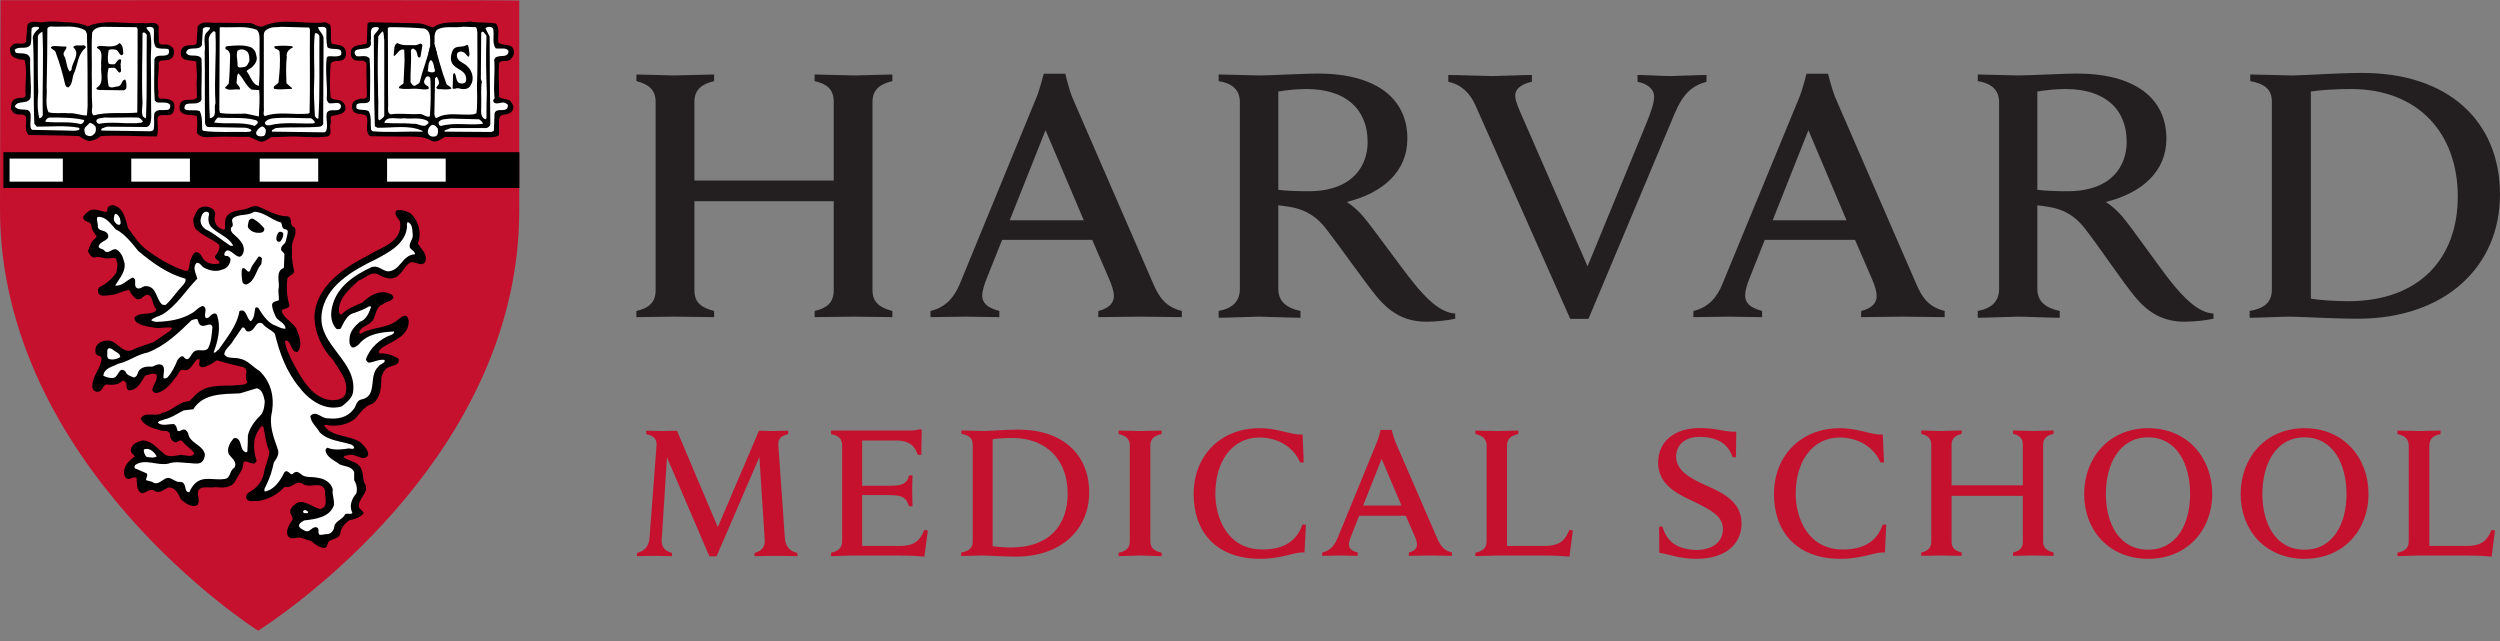 <?xml version="1.0" encoding="UTF-8"?> <svg xmlns="http://www.w3.org/2000/svg" width="230" height="59" viewBox="0 0 230 59" fill="none"><rect x="0" y="0" width="230" height="59" fill="#808080" stroke="none"/> <path d="M217.343 6.709C215.014 6.709 211.939 6.941 210.853 6.941C210.209 6.941 207.76 6.853 207.023 6.853V7.463C208.312 7.707 209.012 8.174 209.012 9.365V26.622C209.012 27.846 208.294 28.375 206.968 28.61V29.235C207.705 29.235 209.969 29.133 210.641 29.133C211.718 29.133 214.572 29.321 216.91 29.321C225.029 29.321 230 24.458 230 17.898C230 11.144 225.232 6.709 217.343 6.709ZM121.22 6.766C120.015 6.766 116.94 6.941 115.854 6.941C115.191 6.941 112.862 6.853 112.116 6.853V7.463C113.516 7.699 114.068 8.37 114.068 9.422V26.564C114.068 27.762 113.35 28.375 112.116 28.61V29.235C112.853 29.235 115.228 29.133 115.817 29.133C116.498 29.133 118.91 29.235 119.646 29.235V28.61C118.321 28.324 117.603 27.712 117.603 26.564V18.886C117.98 18.925 118.293 18.975 118.634 19.031C120.328 19.308 121.257 20.09 122.021 21.077C123.236 22.628 125.427 25.769 126.624 27.246C128.023 28.951 129.441 29.597 131.264 29.597C132.092 29.597 133.197 29.476 133.878 29.321V28.843C132.46 28.778 131.098 27.324 130.067 26.041C129.017 24.77 126.366 21.039 125.427 19.931C124.654 19.024 123.899 18.581 123.899 18.581C127.268 17.75 129.478 15.747 129.478 12.761C129.478 8.985 126.514 6.766 121.22 6.766ZM191.052 6.766C189.837 6.766 186.772 6.941 185.685 6.941C185.023 6.941 182.703 6.853 181.957 6.853V7.463C183.357 7.699 183.918 8.37 183.918 9.422V26.564C183.918 27.762 183.191 28.375 181.957 28.61V29.235C182.694 29.235 185.05 29.133 185.639 29.133C186.33 29.133 188.751 29.235 189.496 29.235V28.61C188.162 28.324 187.435 27.712 187.435 26.564V18.886C187.812 18.925 188.134 18.975 188.465 19.031C190.159 19.308 191.089 20.09 191.853 21.077C193.068 22.628 195.167 25.769 196.373 27.246C197.763 28.951 199.199 29.597 201.003 29.597C201.85 29.597 202.955 29.476 203.636 29.321V28.843C202.209 28.778 200.874 27.324 199.825 26.041C198.785 24.77 196.198 21.039 195.259 19.931C194.486 19.024 193.731 18.581 193.731 18.581C197.1 17.75 199.309 15.747 199.309 12.761C199.309 8.985 196.345 6.766 191.052 6.766ZM96.025 6.781C96.025 6.781 95.657 8.233 95.363 8.944L88.293 26.142C87.778 27.367 87.004 28.276 85.605 28.61V29.176L88.813 29.133C89.273 29.133 91.197 29.176 91.938 29.176V28.61C90.696 28.276 90.364 27.785 90.364 27.174C90.364 26.774 90.567 26.16 90.728 25.736L92.196 22.065H100.481L102.064 25.722C102.285 26.26 102.478 26.781 102.478 27.246C102.478 27.782 102.138 28.341 101.052 28.61L101.033 29.176C101.862 29.176 104.255 29.133 104.835 29.133C105.415 29.133 107.919 29.176 108.729 29.176V28.61C107.247 28.234 106.658 27.377 106.133 26.186L98.649 8.958C98.354 8.24 98.005 6.781 98.005 6.781H96.025ZM166.198 6.781C166.198 6.781 165.839 8.233 165.544 8.944L158.456 26.142C157.95 27.367 157.186 28.276 155.796 28.61L155.787 29.176L159.064 29.133C159.515 29.133 161.383 29.176 162.111 29.176V28.61C160.877 28.276 160.555 27.785 160.555 27.174C160.555 26.774 160.73 26.16 160.905 25.736L162.359 22.065H170.662L172.246 25.722C172.476 26.26 172.651 26.781 172.651 27.246C172.651 27.782 172.319 28.341 171.233 28.61L171.215 29.176C172.025 29.176 174.437 29.133 175.007 29.133C175.578 29.133 178.1 29.176 178.91 29.176V28.61C177.419 28.234 176.848 27.377 176.324 26.186L168.84 8.958C168.545 8.24 168.177 6.781 168.177 6.781H166.198ZM58.55 6.853V7.463C59.637 7.749 60.318 8.23 60.318 9.365V26.709C60.318 27.899 59.586 28.375 58.55 28.61V29.176C59.084 29.176 61.436 29.133 62.002 29.133C62.665 29.133 65.155 29.176 65.698 29.176V28.61C64.612 28.324 63.885 27.899 63.885 26.709V18.509H76.704V26.709C76.704 27.899 75.985 28.375 74.945 28.61V29.176C75.488 29.176 77.923 29.133 78.586 29.133C79.147 29.133 81.555 29.176 82.098 29.176V28.61C81.007 28.324 80.27 27.852 80.27 26.709V9.365C80.27 8.182 81.053 7.707 82.098 7.463V6.853C81.555 6.853 79.147 6.941 78.586 6.941C77.923 6.941 75.488 6.853 74.945 6.853V7.463C76.031 7.707 76.704 8.183 76.704 9.365V16.607H63.885V9.365C63.885 8.182 64.663 7.707 65.698 7.463V6.853C65.155 6.853 62.665 6.941 62.002 6.941C61.436 6.941 59.084 6.853 58.55 6.853ZM133.243 6.897V7.521C134.504 7.807 135.249 8.6 135.737 9.684L144.464 29.336H146.139L154.084 10.41C154.829 8.638 155.658 7.889 157.002 7.521V6.897C156.228 6.897 154.148 6.999 153.651 6.999C153.099 6.999 151.359 6.897 150.65 6.897V7.521C151.534 7.701 152.178 8.178 152.178 8.871C152.178 9.499 151.883 10.321 151.451 11.382L146.057 24.503L140.34 11.396C139.732 10.033 139.401 9.314 139.401 8.784C139.401 8.049 140.23 7.661 140.938 7.521V6.897C140.137 6.897 137.781 6.999 137.229 6.999C136.639 6.999 134.025 6.897 133.243 6.897ZM120.18 8.189C123.816 8.189 125.823 10.04 125.823 13.065C125.823 15.188 124.516 17.594 120.364 17.594C119.343 17.594 118.312 17.553 117.603 17.464V8.421C118.358 8.283 119.444 8.189 120.18 8.189ZM190.03 8.189C193.667 8.189 195.655 10.04 195.655 13.065C195.655 15.188 194.348 17.594 190.196 17.594C189.174 17.594 188.143 17.553 187.435 17.464V8.421C188.189 8.283 189.285 8.189 190.03 8.189ZM216.293 8.189C222.488 8.189 226.115 12.272 226.115 18.088C226.115 23.691 222.663 27.71 216.045 27.71C214.885 27.71 213.394 27.616 212.602 27.478V8.421C213.449 8.275 215.032 8.189 216.293 8.189ZM96.191 11.977L99.708 20.264H92.896L96.191 11.977ZM166.373 11.977L169.88 20.264H163.086L166.373 11.977Z" fill="#231F20"></path> <path d="M23.865 0.012L0.05 0.019L0 19.24C0 42.807 23.422 57.817 23.656 57.965L23.728 58.012C23.792 58.012 23.939 57.905 23.939 57.905C27.924 55.281 47.771 41.07 47.771 19.361V0.052C47.721 0.004 23.865 0.012 23.865 0.012Z" fill="#C5112E"></path> <path d="M156.394 39.379C154.056 39.379 152.546 40.6 152.546 42.573C152.546 44.793 154.746 45.608 155.823 46.141C157.278 46.865 158.511 47.437 158.511 48.667C158.511 49.852 157.554 50.599 156.053 50.599C155.372 50.599 154.535 50.414 154.001 50.033C153.494 49.689 153.117 49.09 152.951 48.449H152.638L152.657 50.86C153.504 50.966 154.461 51.412 156.072 51.412C158.751 51.412 160.223 50.056 160.223 48.161C160.223 46.155 158.493 45.335 156.91 44.634C155.602 44.055 154.203 43.329 154.203 42.007C154.203 41.077 154.848 40.193 156.376 40.192C157.729 40.192 158.981 40.679 159.395 42.065H159.708L159.736 39.714C158.695 39.764 157.941 39.379 156.394 39.379ZM115.872 39.394C112.282 39.394 109.815 41.929 109.815 45.461C109.815 48.793 111.748 51.412 115.955 51.412C117.971 51.412 119.168 50.734 120.015 50.832L120.143 48.263H119.821C119.251 49.917 117.934 50.553 116.139 50.553C112.954 50.553 111.813 47.701 111.813 45.403C111.813 42.596 113.239 40.251 115.881 40.251C117.455 40.251 118.965 41.034 119.61 42.544H119.941L119.84 39.975C118.726 40.033 117.64 39.394 115.872 39.394ZM169.263 39.394C165.673 39.394 163.206 41.929 163.206 45.461C163.206 48.793 165.158 51.412 169.355 51.412C171.362 51.412 172.577 50.734 173.415 50.832L173.534 48.263H173.212C172.641 49.917 171.334 50.553 169.53 50.553C166.354 50.553 165.204 47.701 165.204 45.403C165.204 42.596 166.63 40.251 169.272 40.251C170.828 40.251 172.356 41.034 173.001 42.544H173.332L173.212 39.975C172.108 40.033 171.031 39.394 169.263 39.394ZM197.634 39.394C194.035 39.394 191.743 42.12 191.743 45.447C191.743 48.793 194.035 51.412 197.634 51.412C201.224 51.412 203.525 48.765 203.525 45.447C203.525 42.103 201.224 39.394 197.634 39.394ZM212.022 39.394C208.423 39.394 206.14 42.12 206.14 45.447C206.14 48.793 208.423 51.412 212.022 51.412C215.612 51.412 217.904 48.765 217.904 45.447C217.904 42.103 215.612 39.394 212.022 39.394ZM84.5 39.51C84.279 39.6 83.879 39.612 83.663 39.611H76.46V39.946C77.177 40.067 77.477 40.414 77.477 40.962V49.787C77.477 50.404 77.095 50.725 76.46 50.846V51.166C76.823 51.166 78.075 51.106 78.416 51.106H82.052C83.29 51.106 83.944 51.11 85.043 51.208L85.361 48.816L85.043 48.742C84.68 49.615 84.261 50.223 82.788 50.223H79.318V45.548H81.808C82.148 45.548 82.581 45.587 82.756 45.635C83.281 45.766 83.483 46.122 83.635 46.577H83.953C83.953 46.192 83.92 45.35 83.92 45.112C83.92 44.877 83.93 44.093 83.953 43.734H83.635C83.534 44.199 83.29 44.505 82.756 44.619C82.572 44.667 82.153 44.692 81.808 44.692H79.318V40.526H82.369C83.782 40.526 84.174 41.112 84.441 41.847H84.758L84.8 39.51H84.5ZM93.706 39.525C92.5 39.525 90.999 39.655 90.438 39.655C90.102 39.655 88.836 39.598 88.454 39.598V39.917C89.112 40.041 89.49 40.284 89.49 40.904V49.801C89.49 50.442 89.117 50.706 88.427 50.832V51.152C88.808 51.152 89.973 51.106 90.323 51.106C90.88 51.106 92.27 51.208 93.476 51.208C97.655 51.208 100.205 48.691 100.205 45.301C100.205 41.809 97.756 39.525 93.706 39.525ZM127.011 39.554C127.011 39.554 126.836 40.303 126.679 40.671L123.034 49.554C122.758 50.191 122.371 50.66 121.653 50.832L121.635 51.138L123.328 51.106C123.568 51.106 124.525 51.138 124.903 51.138L124.912 50.832C124.267 50.66 124.102 50.404 124.102 50.089C124.102 49.884 124.203 49.568 124.295 49.35L125.041 47.45H129.33L130.159 49.336C130.279 49.615 130.361 49.884 130.361 50.121C130.361 50.404 130.177 50.683 129.625 50.832L129.607 51.138C130.03 51.138 131.264 51.106 131.558 51.106C131.853 51.106 133.16 51.138 133.574 51.138L133.583 50.832C132.819 50.637 132.534 50.205 132.248 49.582L128.382 40.671C128.226 40.303 128.042 39.554 128.042 39.554H127.011ZM176.756 39.598V39.917C177.318 40.063 177.677 40.315 177.677 40.904V49.842C177.677 50.456 177.29 50.706 176.756 50.832V51.138C177.032 51.138 178.284 51.106 178.579 51.106C178.92 51.106 180.208 51.138 180.475 51.138V50.832C179.923 50.683 179.546 50.456 179.546 49.842V45.621H186.1V49.842C186.1 50.456 185.731 50.706 185.198 50.832V51.138C185.483 51.138 186.735 51.106 187.085 51.106C187.37 51.106 188.65 51.138 188.926 51.138V50.832C188.364 50.683 187.968 50.437 187.968 49.842V40.904C187.968 40.292 188.373 40.041 188.926 39.917V39.598C188.65 39.598 187.37 39.655 187.085 39.655C186.735 39.655 185.483 39.598 185.198 39.598V39.917C185.759 40.041 186.1 40.292 186.1 40.904V44.648H179.546V40.904C179.546 40.292 179.941 40.041 180.475 39.917V39.598C180.208 39.598 178.92 39.655 178.579 39.655C178.284 39.655 177.032 39.598 176.756 39.598ZM102.911 39.611V39.931C103.592 40.078 103.942 40.394 103.942 40.991V49.787C103.942 50.404 103.611 50.716 102.911 50.846V51.166C103.288 51.166 104.605 51.106 104.909 51.106C105.268 51.106 106.483 51.166 106.869 51.166V50.846C106.17 50.702 105.829 50.377 105.829 49.787V40.991C105.829 40.37 106.188 40.078 106.869 39.931V39.611C106.483 39.611 105.212 39.655 104.909 39.655C104.55 39.655 103.288 39.612 102.911 39.611ZM135.737 39.611V39.931C136.419 40.086 136.768 40.394 136.768 40.991V49.787C136.768 50.404 136.428 50.716 135.737 50.846V51.166C136.115 51.166 137.422 51.106 137.726 51.106H141.399C142.632 51.106 143.295 51.11 144.39 51.208L144.703 48.816L144.39 48.742C144.022 49.615 143.589 50.223 142.117 50.223H138.646V40.991C138.646 40.37 139.005 40.086 139.686 39.931V39.611C139.309 39.612 138.039 39.655 137.726 39.655C137.376 39.655 136.115 39.611 135.737 39.611ZM220.565 39.611V39.931C221.255 40.086 221.605 40.394 221.605 40.991V49.787C221.605 50.404 221.273 50.716 220.565 50.846V51.166C220.96 51.166 222.277 51.106 222.58 51.106H226.244C227.478 51.106 228.131 51.11 229.227 51.208L229.54 48.816L229.227 48.742C228.859 49.615 228.435 50.223 226.962 50.223H223.501V40.991C223.501 40.37 223.851 40.086 224.532 39.931V39.611C224.145 39.612 222.884 39.655 222.58 39.655C222.221 39.655 220.942 39.611 220.565 39.611ZM59.453 39.626V39.946C60.125 40.058 60.447 40.406 60.401 40.962L59.752 49.541C59.687 50.219 59.328 50.702 58.601 50.873V51.166L60.23 51.138C60.461 51.138 61.446 51.166 61.823 51.166V50.873C61.059 50.66 60.852 50.219 60.875 49.698L61.363 42.08L65.261 51.18H65.924L69.864 42.05L70.356 49.698C70.384 50.219 70.181 50.66 69.417 50.873V51.166C69.795 51.166 71.148 51.138 71.392 51.138L73.362 51.166V50.873C72.635 50.702 72.28 50.284 72.211 49.541L71.608 40.962C71.562 40.392 71.829 40.092 72.51 39.946V39.626C72.055 39.626 71.291 39.655 71.015 39.655C70.757 39.655 70.2 39.626 69.823 39.626L66.039 48.495L62.283 39.626C61.924 39.626 61.312 39.655 61.05 39.655C60.778 39.655 59.899 39.626 59.453 39.626ZM197.625 40.236C200.313 40.236 201.491 42.763 201.491 45.447C201.491 48.124 200.313 50.572 197.625 50.572C194.946 50.572 193.74 48.124 193.74 45.447C193.74 42.763 194.946 40.236 197.625 40.236ZM212.013 40.236C214.691 40.236 215.879 42.763 215.879 45.447C215.879 48.124 214.691 50.572 212.013 50.572C209.334 50.572 208.137 48.124 208.137 45.447C208.137 42.763 209.334 40.236 212.013 40.236ZM93.144 40.294C96.348 40.294 98.225 42.394 98.225 45.388C98.225 48.421 96.44 50.367 93.034 50.367C92.426 50.367 91.736 50.316 91.322 50.251V40.41C91.759 40.337 92.5 40.294 93.144 40.294ZM127.112 42.224L128.935 46.508H125.409L127.112 42.224Z" fill="#C5112E"></path> <path d="M33.461 47.186C33.461 47.181 33.453 47.181 33.445 47.172H33.461H33.453H33.478C33.325 47.042 33.13 46.791 33.025 46.698C32.838 45.851 34.148 45.287 33.495 44.381C33.342 43.844 33.461 43.159 32.936 42.742C32.566 42.433 32.062 42.374 31.626 42.09C31.626 41.869 31.909 41.936 32.062 41.869C32.75 41.681 33.372 42.531 33.867 41.902C33.931 41.428 33.495 41.021 33.186 40.712C32.16 39.985 30.599 40.271 29.823 39.168L29.92 39.078C30.916 39.292 31.999 39.112 32.75 38.452C33.186 37.888 33.623 37.318 34.302 37.13C34.99 36.6 35.078 35.718 35.078 34.837C35.111 34.494 35.264 34.186 35.514 33.933C35.887 33.582 36.849 33.711 36.663 32.985C36.137 32.709 35.58 32.454 34.958 32.521C34.674 32.367 35.022 32.145 35.111 32.016C36.106 31.354 37.664 30.947 37.601 29.478C37.503 29.316 37.537 29.069 37.286 29.038C36.849 29.094 36.607 29.51 36.202 29.697C35.264 30.228 34.085 30.13 33.186 30.702C32.994 30.702 33.058 30.45 33.122 30.383C33.461 29.911 34.148 29.886 34.398 29.291C34.585 28.816 34.674 28.19 35.2 28.002C35.514 27.749 36.018 27.749 36.202 27.373C36.17 27.152 35.92 27.03 35.734 26.966C34.827 26.68 33.962 27.219 33.342 27.839C32.685 28.123 31.942 28.375 31.442 28.914C31.352 28.939 31.191 28.883 31.191 28.718C31.069 27.472 32.193 26.557 32.994 25.807C33.592 25.644 34.085 24.926 34.771 25.235C35.233 25.489 35.734 25.742 36.29 25.554C36.978 25.302 37.133 24.519 37.754 24.142C38.223 23.988 38.87 24.673 39.153 24.012C39.306 23.326 38.749 22.918 38.441 22.413C38.813 21.442 38.53 20.316 37.754 19.623C37.383 19.401 36.913 19.247 36.477 19.371C36.137 19.811 36.794 20.097 36.824 20.529C36.978 22.324 35.047 22.731 33.898 23.482C31.723 24.583 29.08 26.273 28.927 29.094C28.958 30.669 29.606 32.047 30.666 33.15C31.222 34.119 32.128 35.026 31.78 36.257C31.57 36.754 30.98 36.819 30.51 36.819C28.643 36.689 27.617 34.593 26.841 33.15C26.59 32.578 26.282 32.047 26.218 31.387C26.315 31.297 26.404 31.328 26.501 31.387C26.841 31.705 26.808 32.454 27.4 32.367C27.867 31.705 27.528 30.922 27.277 30.261C26.939 29.667 26.218 29.347 25.934 28.718C25.903 28.255 26.59 28.532 26.624 28.066C26.371 27.25 26.34 26.402 26.437 25.644C26.557 25.302 27.058 25.332 27.058 24.892C26.841 24.109 26.841 23.326 26.874 22.478C26.963 21.973 27.366 21.442 27.091 20.912C26.534 20.748 26.994 20.064 26.468 19.901C25.41 19.901 24.634 19.337 23.728 18.994C23.267 18.874 22.919 19.149 22.548 19.247C21.958 19.371 21.336 19.371 20.932 19.811C20.648 20.154 20.713 20.529 20.713 21.002C20.624 21.288 20.373 21.034 20.251 21.002C19.814 20.748 19.653 20.283 19.783 19.811C19.839 19.59 19.75 19.371 19.564 19.216C19.282 19.028 18.877 18.93 18.538 19.06C18.1 19.216 17.981 19.713 17.795 20.097C17.762 20.407 17.828 20.782 17.981 21.034C18.604 21.695 19.469 21.939 20.156 22.511C20.276 22.885 20.034 23.261 19.783 23.579C19.75 23.923 20.251 23.923 20.187 24.233C19.686 24.364 19.194 24.266 18.821 23.955C18.571 23.735 18.506 23.261 18.1 23.196C17.73 23.196 17.664 23.702 17.511 23.955C17.391 24.233 17.48 24.706 17.236 24.926L16.954 24.892C15.676 24.452 14.529 23.766 13.405 22.918C12.758 22.413 12.289 21.663 11.788 21.002C11.544 20.218 11.416 19.118 10.42 18.874C10.203 18.896 9.928 18.93 9.895 19.182L9.83 19.5C9.338 19.5 8.837 19.149 8.311 19.337C8.061 19.5 7.811 19.688 7.656 19.932C7.624 20.504 8.311 20.283 8.4 20.724C8.4 21.133 8.715 21.476 8.902 21.753C8.773 21.973 8.529 22.102 8.4 22.324L8.092 23.107C8.214 23.36 8.367 23.669 8.684 23.702C9.121 23.514 9.492 23.825 9.961 23.766C10.236 23.791 10.704 23.547 10.737 24.012C10.891 24.395 10.737 24.738 10.704 25.08C10.301 25.675 9.767 26.116 9.177 26.402C8.99 26.525 8.99 26.809 9.054 26.997C9.274 27.308 9.767 27.186 10.114 27.152C10.768 27.121 11.263 26.744 11.884 26.68C12.039 26.997 12.289 27.373 12.596 27.527C13.096 27.659 13.219 26.966 13.72 27.152C14.123 27.472 14.003 28.066 14.376 28.442C14.398 28.662 14.189 28.662 14.059 28.752C13.534 28.939 12.79 28.752 12.387 29.192C12.32 29.445 12.54 29.667 12.726 29.756C13.186 30.009 13.784 30.073 14.343 30.164C14.835 30.228 15.369 30.04 15.83 30.164L15.676 30.416L14.156 31.452C13.469 31.738 12.726 31.892 12.103 32.235C11.141 32.488 10.737 31.264 9.863 31.328C9.492 31.328 9.241 31.452 8.99 31.673C8.773 31.892 8.74 32.235 8.804 32.521C8.934 32.799 9.338 32.675 9.338 32.985C9.305 33.866 8.554 34.494 8.498 35.409C8.465 35.62 8.529 35.906 8.773 36.005C8.934 36.095 9.177 36.036 9.305 35.906C9.492 35.718 9.492 35.432 9.8 35.376C10.332 35.432 10.891 35.432 11.263 35.026C11.447 35 11.634 35.188 11.634 35.342C11.634 35.564 11.634 35.817 11.853 35.906C12.629 35.938 13 35.123 13.347 34.559C13.688 34.494 14.059 34.242 14.398 34.462C14.529 35 14.092 35.376 14.003 35.873C14.028 36.005 14.189 36.125 14.343 36.159C15.272 36.036 15.806 35.155 16.364 34.462C16.452 34.275 16.548 34.02 16.832 34.02C17.544 34.242 17.73 33.369 18.167 33.052H18.352C18.417 33.271 18.262 33.425 18.352 33.647C18.66 33.989 19.007 33.614 19.314 33.557L19.97 33.15C20.746 33.394 21.553 33.582 22.363 33.776C23.016 34.02 22.363 34.716 22.766 35.123C22.676 35.342 22.396 35.409 22.112 35.409C20.746 35.595 19.161 35.221 18.07 36.257L17.414 36.908C16.396 36.942 15.862 37.823 14.932 37.978C14.31 38.419 13.347 37.79 12.944 38.509C13.252 39.168 14.028 39.389 14.715 39.578C14.996 39.707 15.458 39.545 15.611 39.861C15.644 40.173 15.709 40.549 16.081 40.679C16.364 40.768 16.518 40.361 16.768 40.58C17.107 41.054 17.608 41.273 17.883 41.715C17.664 42.121 17.139 41.869 16.768 41.869L16.704 41.837C16.145 41.902 15.425 42.18 14.996 41.65C14.398 41.209 13.939 40.524 13.096 40.524C12.629 40.645 12.136 40.833 12.039 41.363C11.981 41.681 12.289 41.804 12.41 41.992C11.853 42.374 11.263 42.963 11.447 43.721C11.513 43.876 11.569 44.064 11.788 44.064C12.07 44.064 12.289 43.811 12.564 43.965C12.629 44.44 12.506 45.164 13.066 45.386C13.502 45.321 13.817 44.847 14.278 45.198C14.746 45.419 15.119 44.979 15.522 44.847C16.178 44.847 16.42 45.476 16.638 45.947C17.044 46.257 17.608 46.763 18.167 46.457C18.538 45.916 17.828 45.231 18.538 44.88C18.974 44.757 19.347 44.912 19.783 44.813C20.462 44.88 21.303 44.945 21.683 44.196L22.298 43.126L22.426 42.464C22.83 42.343 23.422 42.995 23.608 42.374C23.389 41.74 23.325 41.119 23.422 40.426C23.542 39.952 23.761 39.511 24.076 39.202L24.229 39.267C24.415 40.05 24.448 40.833 24.788 41.559C24.724 42.278 24.351 42.904 24.262 43.623C24.076 44.381 23.542 44.979 22.863 45.321C22.701 45.451 22.58 45.663 22.676 45.883C22.863 46.234 23.325 46.038 23.672 46.104C24.634 45.981 25.531 45.507 26.186 44.79C26.874 44.979 27.214 44.129 27.834 44.504C28.491 45.009 29.67 44.129 29.92 45.198C29.823 45.695 30.293 46.61 29.484 46.828C28.676 46.698 27.748 45.63 26.939 46.577C26.743 46.763 26.624 47.019 26.743 47.269C26.874 47.492 27.027 47.766 26.808 47.952C26.59 48.328 26.282 48.802 26.468 49.276C26.624 49.554 26.939 49.554 27.214 49.499C27.681 49.308 28.118 49.708 28.579 49.74C28.983 50.061 29.386 50.437 29.92 50.4C30.14 50.279 30.107 49.996 30.26 49.805C30.599 49.522 31.319 49.587 31.319 48.96C31.409 48.491 31.812 48.068 32.218 47.827C32.306 47.859 33.211 47.627 33.461 47.186Z" fill="black"></path> <path d="M18.924 19.481C18.619 19.537 18.525 19.882 18.459 20.159C18.403 20.567 18.619 20.887 18.924 21.099C19.733 21.484 20.425 22.117 21.201 22.613H21.459C21.048 21.764 20.038 21.557 19.39 20.838C19.14 20.496 19.138 20.097 19.235 19.69C19.235 19.535 19.078 19.448 18.924 19.481ZM23.374 19.481C22.817 19.888 21.985 19.648 21.459 20.055C21.146 20.333 21.656 20.691 21.253 20.943C21.189 21.156 21.286 21.31 21.408 21.465C21.933 21.937 22.608 22.491 22.391 23.241C22.018 24.18 21.468 23.065 20.942 23.032C20.756 23.065 20.632 23.229 20.632 23.449C20.688 23.572 20.822 23.554 20.942 23.554C21.064 23.619 21.232 23.731 21.201 23.919C21.168 24.326 20.862 24.717 20.425 24.807C19.922 25.028 19.289 24.902 18.821 24.65C18.546 24.561 18.445 24.146 18.097 24.18C17.66 24.613 18.052 25.176 18.148 25.642C17.089 26.711 16.243 28.148 14.94 28.931C14.601 29.119 14.189 29.167 13.906 29.453C14.028 29.543 14.204 29.61 14.423 29.61C15.547 29.578 16.694 29.388 17.631 28.827C18.004 28.638 18.238 28.246 18.666 28.148C19.166 28.369 18.705 28.902 18.924 29.244C19.206 29.334 19.307 29.055 19.494 28.931C19.655 28.835 19.862 28.762 19.959 28.983C20.363 30.14 20.046 31.393 19.649 32.429C19.891 32.494 19.929 32.227 20.115 32.168C20.891 31.034 21.809 29.965 22.029 28.618C22.683 28.309 22.66 29.314 23.064 29.558C23.404 29.314 23.414 28.73 23.477 28.357C23.567 28.233 23.691 28.267 23.788 28.357C24.127 28.927 24.543 29.552 25.133 29.871C25.512 29.992 25.868 30.27 26.272 30.236C26.241 29.706 25.675 29.602 25.392 29.192C25.239 28.819 25.03 28.466 25.03 27.991C25.127 27.708 25.465 27.716 25.651 27.626C25.684 27.219 25.553 26.834 25.651 26.425C25.707 25.919 25.34 24.902 26.116 24.65L26.168 23.397C26.135 23.209 25.858 23.115 25.858 22.927C25.858 22.576 26.176 22.501 26.272 22.248C26.36 21.937 26.448 21.62 26.478 21.308C26.478 21.21 26.36 21.099 26.272 21.099C25.893 21.068 25.98 20.661 25.858 20.473C24.984 20.254 24.336 19.505 23.374 19.481ZM10.594 19.69C10.537 19.723 10.499 19.838 10.491 20.003C10.425 20.157 10.511 20.423 10.698 20.577C10.787 20.644 10.938 20.751 11.06 20.629C11.125 20.507 11.091 20.375 11.06 20.212C11.06 20.023 10.765 19.591 10.594 19.69ZM8.99 19.951C8.804 20.139 9.054 20.552 8.99 20.838C9.054 21.31 9.62 21.123 9.87 21.465C10.243 22.093 9.363 22.125 9.145 22.509C8.862 22.95 9.51 22.785 9.663 23.136C10.036 23.324 10.274 22.896 10.646 22.927C11.019 23.084 11.274 23.51 11.37 23.919C11.741 24.832 11 25.583 10.594 26.269C11.218 26.366 11.672 25.759 12.198 25.538C12.666 25.66 12.246 26.224 12.561 26.477C12.869 26.699 13.134 26.287 13.44 26.321C14.403 26.354 14.332 27.452 14.889 27.991C14.986 28.056 15.129 28.075 15.251 28.044C15.807 27.536 16.218 26.885 16.752 26.321C16.938 26.135 17.127 25.894 17.062 25.642C15.446 25.201 14.051 24.209 12.716 23.084C12.126 22.359 11.486 21.516 10.646 21.099C10.21 20.634 9.742 19.895 8.99 19.951ZM23.167 20.107C23.256 20.1 23.345 20.167 23.425 20.212C23.765 20.4 24.052 20.718 24.305 20.995C24.36 21.215 24.214 21.379 23.995 21.413C23.624 21.444 23.235 21.386 22.959 21.099C22.676 20.887 22.852 20.542 22.908 20.264C22.973 20.187 23.077 20.116 23.167 20.107ZM37.498 20.421C37.443 20.576 37.414 20.682 37.447 20.838C37.349 22.38 35.833 23.186 34.653 23.815C32.511 24.85 29.833 26.314 29.583 28.983C29.309 31.805 32.886 33.229 32.48 36.084C32.385 36.679 31.849 37.047 31.445 37.39C29.957 37.83 28.502 36.89 27.565 35.666C26.352 34.221 25.725 32.5 25.288 30.706C24.974 30.33 24.465 30.207 24.15 29.766C23.471 29.424 23.504 30.497 22.856 30.497C22.508 30.531 22.626 30.065 22.288 30.132L21.459 31.333C21.25 31.773 20.688 32.088 20.631 32.586C20.873 33.06 21.611 32.849 22.08 33.003C22.79 33.135 23.248 33.758 23.84 34.1C24.897 35.071 25.247 36.423 25.03 37.859C24.715 39.091 25.176 40.236 25.547 41.305C25.741 41.77 25.435 42.207 25.184 42.558C25.065 43.209 24.848 43.893 24.564 44.49C24.475 44.743 24.234 45.001 24.357 45.22C25.261 45.058 25.796 44.197 26.168 43.445C26.352 43.226 26.584 43.448 26.736 43.602C26.932 43.7 26.998 43.478 27.151 43.445C27.345 43.356 27.507 43.481 27.668 43.602C28.074 44.012 28.713 43.813 29.273 43.968C29.862 44.034 30.465 44.417 30.617 45.012C30.528 45.477 30.779 45.934 30.721 46.475C30.35 47.599 28.997 47.762 27.978 47.882C27.784 48.013 27.488 48.119 27.513 48.407C27.61 48.626 27.811 48.7 28.031 48.821C28.498 49.076 28.681 48.421 29.117 48.509C29.457 48.639 29.181 48.969 29.376 49.188C29.651 49.253 29.837 49.113 30.152 49.136C30.524 49.081 30.742 48.737 30.773 48.352C30.934 47.892 31.538 47.78 31.755 47.306C31.942 47.186 32.242 47.358 32.428 47.204C32.087 46.545 32.362 45.874 32.791 45.377C32.887 44.937 32.801 44.519 32.584 44.176V43.445C32.364 42.881 31.706 42.934 31.238 42.715C30.768 42.339 30.034 42.103 29.945 41.409C29.978 41.32 30.054 41.169 30.152 41.201C30.767 41.453 31.495 41.342 32.118 41.253C32.304 41.286 32.584 41.367 32.584 41.148C32.517 41.025 32.395 40.919 32.273 40.887C31.277 40.567 30.211 40.549 29.427 39.791C29.121 39.26 28.611 38.897 28.548 38.277C29.082 37.681 29.581 38.551 30.203 38.486C31.077 38.584 31.954 38.396 32.48 37.703C32.788 37.425 32.735 36.895 33.204 36.763C34.812 36.478 33.847 34.584 34.809 33.734C34.938 33.45 35.5 33.45 35.377 33.108C34.844 33.041 34.421 33.313 33.928 33.369C33.798 33.313 33.701 33.21 33.67 33.055C34.01 32.02 34.971 31.156 35.998 30.811C36.118 30.779 36.313 30.596 36.257 30.497C35.044 30.562 33.796 30.696 32.997 31.698C32.803 31.822 32.544 32.095 32.325 31.907C32.108 31.688 32.136 31.305 32.169 31.019C32.226 30.458 32.664 29.985 33.101 29.61C33.691 29.422 33.95 28.783 34.136 28.252C34.102 28.123 33.993 28.2 33.928 28.2C33.523 28.453 33.072 28.62 32.635 28.775C31.89 28.938 31.648 29.675 31.342 30.236C31.211 30.303 31.05 30.303 30.928 30.236C30.427 29.675 30.387 28.894 30.566 28.2C30.977 26.381 32.608 25.316 34.136 24.598C34.726 24.345 35.135 24.865 35.636 24.963C36.818 24.996 36.992 23.43 38.171 23.397C38.204 23.119 37.836 23.023 37.706 22.77C37.586 22.304 38.062 22.014 37.964 21.517C37.933 21.108 37.936 20.576 37.498 20.421ZM25.65 21.36C25.771 21.271 26.031 21.329 26.064 21.517C26.064 21.762 25.959 22.008 25.806 22.197C25.652 22.294 25.508 22.246 25.443 22.091C25.38 21.805 25.495 21.524 25.65 21.36ZM23.788 23.606C23.91 23.574 24.034 23.664 24.098 23.763L24.047 24.285C23.515 24.882 23.51 25.821 22.701 26.164C22.483 26.197 22.312 26.07 22.288 25.851C22.254 25.508 22.165 25.044 22.288 24.702C22.634 24.514 22.73 25.228 23.012 24.911C23.133 24.412 23.538 24.015 23.788 23.606ZM18.148 29.349C17.962 29.349 17.817 29.388 17.631 29.453C16.418 30.644 15.155 31.834 13.595 32.429C12.6 32.617 11.849 33.254 10.853 33.473C10.36 33.759 9.571 33.843 9.508 34.569C9.758 34.691 10.02 34.778 10.335 34.778C10.741 34.778 10.809 34.353 11.06 34.1C11.213 33.945 11.397 34.054 11.525 34.152C11.647 34.528 12.02 34.597 12.302 34.726C12.577 34.695 12.651 34.424 12.716 34.204C12.966 33.731 13.547 33.701 14.009 33.734C14.226 33.636 14.483 33.495 14.734 33.525C15.323 33.649 14.986 34.38 15.044 34.778C15.14 34.877 15.309 34.785 15.406 34.726C15.835 34.255 16.087 33.703 16.337 33.108C16.457 32.985 16.612 32.705 16.855 32.794C17.445 33.553 17.525 32.394 17.993 32.272C18.332 32.118 18.824 32.383 19.131 32.064C19.448 31.502 19.481 30.733 19.545 30.08C19.392 29.608 18.953 30.04 18.614 29.975C18.266 29.919 18.268 29.593 18.148 29.349ZM9.973 32.064C9.931 32.087 9.894 32.165 9.869 32.22C9.901 32.505 9.789 32.816 9.973 33.003C10.32 33.158 10.784 33.035 11.06 32.847C11.06 32.471 10.604 32.389 10.387 32.168C10.272 32.095 10.099 31.994 9.973 32.064ZM23.632 35.718L22.08 36.188C20.528 36.254 18.682 36.182 17.786 37.651L16.906 37.755C16.317 38.041 15.752 38.461 15.095 38.59C14.909 38.713 14.59 38.658 14.527 38.904C14.93 39.223 15.507 39.008 15.975 39.008C16.218 39.098 16.273 39.413 16.337 39.634C16.587 39.755 16.76 39.44 17.01 39.53C17.163 39.597 17.256 39.741 17.32 39.895C17.443 40.712 18.453 40.881 18.769 41.566C18.922 41.819 18.821 42.172 18.665 42.401C18.415 42.744 17.931 42.643 17.527 42.61C16.782 42.587 16.145 42.409 15.457 42.662C14.398 42.851 13.361 42.172 12.457 42.767C12.391 42.831 12.338 42.982 12.405 43.08L13.492 43.55C13.645 43.738 13.409 43.989 13.439 44.176L14.009 44.333C14.412 44.676 14.8 44.26 15.147 44.072C15.551 43.788 15.894 44.157 16.234 44.281C16.451 44.41 16.753 44.237 16.906 44.49C17.123 44.743 16.995 45.34 17.423 45.273C17.552 44.964 17.743 44.656 17.993 44.437C18.736 43.778 19.694 44.204 20.631 44.072C21.255 44.015 21.093 43.281 21.563 43.028C21.869 42.498 21.321 42.182 21.046 41.775C20.828 41.276 21.172 40.697 21.512 40.313C22.165 40.192 22.089 41.034 22.339 41.409C22.437 41.499 22.598 41.695 22.753 41.566C22.784 41.069 22.805 40.582 22.805 40.052C22.991 39.294 23.515 38.628 24.047 38.12C24.299 37.713 24.324 37.391 24.357 36.919C24.267 36.478 24.156 35.842 23.632 35.718ZM13.595 41.305C13.48 41.286 13.35 41.302 13.233 41.357C13.2 41.537 13.305 41.882 13.492 42.036C13.806 42.068 14.147 42.172 14.422 41.984C14.259 41.678 13.941 41.361 13.595 41.305ZM27.978 46.944C27.941 46.968 27.883 47.032 27.875 47.102C27.931 47.163 27.951 47.237 28.082 47.204C28.147 47.204 28.364 47.265 28.341 47.102C28.291 47.009 28.09 46.875 27.978 46.944Z" fill="white"></path> <path d="M47.784 14.004V17.298H0.317L0.315 14.004H47.784Z" fill="black"></path> <path d="M35.612 14.59H41.005V16.711H35.612V14.59ZM23.89 14.59H29.275V16.711H23.89V14.59ZM12.078 14.59H17.472V16.711H12.078V14.59ZM0.882 14.59H5.78V16.711H0.882V14.59Z" fill="white"></path> <path d="M8.092 2.419C9.669 1.734 11.441 2.222 13.177 2.124C13.622 2.222 14.301 1.897 14.593 2.385C14.593 2.899 14.593 3.39 14.626 3.912C14.787 4.269 15.305 3.977 15.586 4.173C15.749 4.269 15.943 4.359 15.976 4.555C16.073 4.783 16.009 5.046 15.878 5.273C15.555 5.633 15.144 5.501 14.723 5.599L14.593 5.795C14.657 6.733 14.398 7.581 14.593 8.487C14.56 8.684 14.496 8.945 14.723 9.075C15.174 9.075 15.62 9.075 15.943 9.369C16.073 9.597 16.073 9.883 16.009 10.144C15.814 11.123 14.335 10.012 14.496 11.155C14.496 11.578 14.593 12.159 14.431 12.55C12.693 12.55 10.924 12.42 9.283 12.518C8.99 12.779 8.603 12.943 8.189 12.973C7.833 12.909 7.575 12.712 7.285 12.518C5.708 12.451 4.164 12.451 2.651 12.42C2.167 11.996 2.523 11.317 2.361 10.7C2.103 10.405 1.714 10.633 1.432 10.47C1.204 10.438 1.14 10.209 1.012 10.046C1.012 9.694 1.012 9.4 1.271 9.172C1.529 8.976 1.877 9.01 2.2 8.976L2.361 8.813C2.264 7.744 2.523 6.733 2.297 5.599C2.134 5.372 1.844 5.568 1.649 5.403C1.36 5.338 1.076 5.24 0.979 4.914C0.915 4.653 0.849 4.392 1.107 4.173C1.463 3.78 2.07 4.238 2.395 3.845L2.523 2.287C2.782 1.83 3.388 2.059 3.841 2.059C4.617 1.897 5.58 2.026 6.42 2.059C6.993 2.091 7.575 2.189 8.092 2.419Z" fill="black"></path> <path d="M8.796 11.653C8.86 11.915 8.829 12.241 8.603 12.371C8.473 12.535 8.223 12.566 8.028 12.468C7.833 12.437 7.802 12.207 7.769 12.044C7.705 11.685 8.061 11.563 8.256 11.294C8.506 11.334 8.667 11.498 8.796 11.653ZM3.583 2.629C3.291 2.851 2.912 3.275 3.04 3.667C3.163 6.39 3.04 8.83 3.163 11.392L3.388 11.653C4.649 11.653 6.031 11.521 7.252 11.751C7.316 11.783 7.316 11.881 7.285 11.946C6.962 12.077 6.574 12.013 6.226 12.013L2.943 11.946C2.718 11.751 2.815 11.294 2.815 11.041C2.815 10.715 2.912 10.323 2.556 10.126C2.103 10.029 1.65 10.16 1.36 9.801C1.586 9.156 2.62 9.678 2.815 8.961C2.912 7.754 2.718 6.554 2.782 5.42C2.651 4.768 1.942 4.964 1.488 4.866C1.424 4.801 1.335 4.703 1.36 4.572C1.747 4.189 2.523 4.637 2.815 4.091C2.943 3.569 2.846 3.078 2.912 2.598C3.074 2.435 3.355 2.435 3.583 2.5V2.629ZM14.139 2.629C14.237 3.145 14.011 3.83 14.335 4.344C14.657 4.54 15.144 4.442 15.466 4.506C15.595 4.636 15.563 4.833 15.499 4.964C15.144 5.323 14.398 4.866 14.206 5.453C14.206 6.718 14.139 7.948 14.237 9.254L14.431 9.417C14.852 9.484 15.369 9.321 15.653 9.638C15.684 9.835 15.653 10.029 15.466 10.096C15.046 10.193 14.431 9.964 14.206 10.421C14.109 10.943 14.27 11.465 14.109 11.979L13.881 12.077L9.346 12.013C9.249 11.946 9.346 11.881 9.377 11.816L9.83 11.653L13.502 11.685C13.881 11.588 13.881 11.106 13.914 10.812C13.881 8.993 13.914 7.403 13.881 5.649C13.85 4.768 14.011 3.928 13.817 3.078C13.784 2.884 13.502 2.752 13.469 2.533C13.664 2.435 14.011 2.435 14.139 2.629ZM13.146 11.17C13.05 11.367 12.758 11.269 12.564 11.334H11.536C10.696 11.294 9.863 11.237 9.121 11.392C8.99 11.367 8.86 11.269 8.86 11.106C8.957 10.812 9.313 10.909 9.572 10.812C10.568 10.845 11.764 10.78 12.726 10.812C12.887 10.879 13.05 11.008 13.146 11.17ZM13.502 3.21C13.469 5.845 13.534 8.439 13.436 10.812C13.372 10.943 13.244 10.78 13.146 10.715C12.985 10.323 13.113 9.835 13.113 9.45C13.016 7.336 13.113 5.192 13.113 3.047C13.244 2.884 13.436 3.078 13.502 3.21ZM7.866 2.817L7.997 3.111C8.061 5.29 8.061 7.501 8.061 9.776L7.997 10.618C7.446 10.648 6.896 10.357 6.29 10.421C5.675 10.357 4.996 10.486 4.456 10.323C4.131 9.582 4.359 8.83 4.292 8.023C4.325 6.39 4.359 4.409 4.359 2.654C4.359 2.525 4.52 2.467 4.617 2.435C5.741 2.525 6.962 2.239 7.866 2.817ZM12.66 2.655C12.66 5.29 12.66 7.794 12.629 10.357C11.344 10.486 9.895 10.258 8.603 10.618C8.32 10.357 8.537 9.932 8.481 9.582C8.417 8.732 8.481 7.794 8.44 6.913C8.481 5.649 8.384 4.221 8.481 2.98C8.667 2.598 9.121 2.466 9.541 2.466L12.564 2.5L12.66 2.655ZM7.738 11.041C7.769 11.204 7.608 11.359 7.446 11.423C6.42 11.14 5.288 11.334 4.197 11.204L4.164 11.17C4.228 10.976 4.39 10.812 4.617 10.812C5.708 10.812 6.768 10.812 7.738 11.041ZM3.905 2.916C4.034 5.551 3.872 8.08 3.938 10.584C3.905 10.715 3.775 10.879 3.614 10.879C3.421 10.062 3.452 9.288 3.516 8.47C3.452 6.815 3.485 4.964 3.485 3.308C3.549 3.145 3.744 2.98 3.905 2.916Z" fill="white"></path> <path d="M29.832 2.059C30.026 2.026 30.22 2.189 30.382 2.287C30.543 2.899 30.349 3.421 30.51 4.008C30.933 4.173 31.538 4.041 31.764 4.555C31.861 4.783 31.861 5.175 31.7 5.372C31.375 5.795 30.641 5.403 30.415 5.894C30.349 7.059 30.318 7.876 30.415 8.976C30.738 9.304 31.319 9.043 31.603 9.467C31.764 9.662 31.828 9.883 31.764 10.144C31.505 10.568 30.963 10.568 30.51 10.666C30.318 10.829 30.51 11.123 30.415 11.351C30.252 11.767 30.641 12.289 30.157 12.55C28.837 12.746 27.584 12.485 26.226 12.583L24.941 12.615C24.585 12.844 24.173 13.204 23.72 12.943L22.913 12.583C21.95 12.615 21.044 12.55 20.081 12.583C19.436 12.55 18.538 12.844 18.117 12.224C18.117 11.702 18.215 11.188 18.087 10.666C17.6 10.504 16.799 10.731 16.54 10.111C16.477 9.923 16.54 9.662 16.606 9.467C16.963 8.945 17.762 9.4 18.117 8.976L18.087 7.55C18.181 6.865 18.053 6.309 18.053 5.664C17.569 5.47 16.735 5.731 16.638 4.979C16.573 4.589 16.799 4.269 17.155 4.204C17.472 4.106 17.923 4.269 18.087 3.977L18.181 2.45C18.571 1.798 19.5 2.189 20.081 2.091L23.008 2.124C23.461 2.189 23.881 2.638 24.334 2.352C26.073 1.636 28.028 2.256 29.832 2.059Z" fill="black"></path> <path d="M30.026 2.654C30.026 3.241 29.993 3.763 30.123 4.344C30.51 4.703 31.603 4.189 31.375 5.062C31.027 5.29 30.543 5.127 30.157 5.192L30.059 5.323C29.898 6.62 30.157 7.956 30.059 9.124C30.09 9.254 30.157 9.484 30.349 9.507C30.704 9.549 31.255 9.288 31.375 9.745C31.319 10.519 30.318 9.81 30.059 10.421C29.962 11.008 30.22 11.521 29.993 12.077L29.832 12.175C28.19 12.142 26.582 12.142 25.038 12.111C24.974 12.077 25.005 11.979 25.072 11.946L25.361 11.783C26.647 11.653 28.061 11.783 29.419 11.653C29.614 11.62 29.767 11.465 29.734 11.269C29.734 8.798 29.767 6.227 29.767 3.471C29.703 3.078 29.323 2.85 29.258 2.5C29.484 2.5 29.898 2.368 30.026 2.654ZM19.338 2.533C19.274 2.817 19.024 2.915 18.894 3.145C18.699 3.667 18.927 4.189 18.829 4.734C18.863 6.979 18.829 9.091 18.863 11.294C18.863 11.465 18.982 11.653 19.144 11.685L22.596 11.751C22.782 11.783 23.008 11.849 23.139 11.979C23.074 12.175 22.815 12.111 22.654 12.142C21.366 12.111 19.987 12.207 18.732 12.044L18.604 11.946C18.571 11.367 18.635 10.747 18.377 10.225C17.989 10.062 17.511 10.225 17.091 10.096C16.896 9.997 16.963 9.736 17.091 9.613C17.511 9.385 18.312 9.736 18.538 9.156C18.506 7.884 18.604 6.685 18.538 5.388C18.181 4.866 17.447 5.355 17.124 4.866C17.253 4.122 18.279 4.768 18.571 4.156L18.668 2.629C18.863 2.435 19.121 2.5 19.338 2.533ZM24.457 11.947C24.457 12.207 24.424 12.535 24.14 12.535C23.915 12.566 23.558 12.535 23.558 12.207C23.623 11.98 23.817 11.783 24.043 11.653C24.271 11.589 24.39 11.816 24.457 11.947ZM19.823 2.98C19.92 5.226 19.695 7.241 19.823 9.483C19.63 9.998 20.05 10.747 19.305 10.878C19.177 8.634 19.274 6.228 19.208 3.797C19.144 3.406 19.372 3.047 19.695 2.851L19.823 2.98ZM29.386 3.373C29.355 5.845 29.452 8.504 29.291 10.91C29.161 10.943 29 10.781 28.966 10.649C28.935 9.638 28.837 8.634 28.902 7.566C28.966 6.163 28.804 4.515 28.966 3.079C29.128 2.981 29.386 3.177 29.386 3.373ZM23.494 11.043C23.623 11.073 23.784 11.205 23.689 11.359L23.43 11.59C22.306 11.172 20.882 11.458 19.695 11.27C19.791 11.107 19.889 10.944 20.05 10.812C21.174 10.911 22.401 10.748 23.494 11.043ZM28.61 10.879C28.774 10.978 28.966 11.14 28.966 11.304L28.804 11.359C27.456 11.393 26.065 11.205 24.813 11.523C24.618 11.556 24.399 11.523 24.367 11.304C24.488 11.009 24.877 10.911 25.2 10.879C26.357 10.782 27.486 10.879 28.61 10.879ZM28.515 2.72C28.482 5.257 28.546 7.859 28.482 10.389L28.352 10.456C26.969 10.585 25.619 10.226 24.367 10.683C24.14 10.551 24.334 10.161 24.271 9.934V3.177C24.271 2.95 24.424 2.753 24.618 2.688C24.974 2.436 25.458 2.534 25.911 2.467L28.449 2.534L28.515 2.72ZM23.817 7.859C23.948 6.554 23.85 5.095 23.881 3.862C23.881 3.472 23.915 3.014 23.623 2.753C22.685 2.338 21.433 2.565 20.373 2.501C20.309 2.534 20.179 2.459 20.212 2.599C20.212 5.159 20.179 7.567 20.179 10.096L20.242 10.389C21.013 10.521 21.789 10.456 22.596 10.456C23.008 10.521 23.43 10.65 23.817 10.717C23.85 9.835 23.915 9.156 23.85 8.309L23.817 7.859Z" fill="white"></path> <path d="M45.628 2.172C46.017 2.663 45.759 3.348 45.856 3.926C46.275 4.286 47.173 3.895 47.269 4.71C47.334 5.037 47.141 5.265 46.979 5.453C46.689 5.746 46.179 5.453 45.921 5.779C45.823 6.758 45.921 7.828 45.921 8.936C46.211 9.125 46.597 9.092 46.915 9.254C47.076 9.45 47.237 9.647 47.237 9.908C47.205 10.169 47.044 10.363 46.786 10.462C46.533 10.584 46.082 10.462 45.953 10.82C45.823 11.334 45.985 11.921 45.888 12.468C45.531 12.64 45.111 12.64 44.724 12.64L40.932 12.6C40.577 12.794 40.188 13.154 39.703 12.96C38.903 12.443 37.803 12.6 36.874 12.567L34.043 12.533C33.526 12.086 33.914 11.303 33.753 10.756C33.559 10.43 33.042 10.551 32.718 10.397C32.427 10.268 32.362 9.94 32.395 9.678C32.427 9.353 32.718 9.189 33.008 9.125C33.236 8.993 33.656 9.223 33.753 8.872C33.753 7.859 33.689 6.888 33.72 5.942C33.656 5.363 32.88 5.714 32.557 5.485C32.266 5.298 32.241 4.939 32.299 4.611C32.557 4.058 33.203 4.188 33.689 4.025L33.753 3.862L33.809 2.172L33.979 2.043L38.385 2.141C38.903 2.141 39.347 2.369 39.831 2.531C40.77 1.823 42.151 2.172 43.275 1.978C44.051 2.141 44.852 2.009 45.628 2.172Z" fill="black"></path> <path d="M39.347 11.14C39.445 11.204 39.445 11.367 39.347 11.392C38.958 11.849 38.482 11.294 37.965 11.392C37.124 11.294 36.195 11.392 35.353 11.294C35.58 10.584 36.574 11.008 37.124 10.879C37.868 10.976 38.699 10.747 39.347 11.14ZM44.076 10.976C44.238 11.073 44.399 11.237 44.432 11.392C43.114 11.555 41.829 11.237 40.569 11.588C40.374 11.555 40.309 11.334 40.374 11.204C40.632 10.909 41.053 10.976 41.441 10.909L44.076 10.976ZM40.285 11.849C40.318 12.142 40.318 12.566 39.929 12.566C39.67 12.599 39.445 12.468 39.38 12.241C39.314 11.915 39.508 11.62 39.734 11.49C40.026 11.457 40.156 11.685 40.285 11.849ZM34.869 2.598C34.804 2.85 34.488 3.047 34.39 3.308C34.423 5.975 34.39 8.863 34.488 11.619L34.715 11.751C36.129 11.783 37.642 11.457 38.863 12.044C38.928 12.077 38.894 12.077 38.863 12.111C37.318 12.077 35.773 12.206 34.262 12.077L34.132 11.914C34.068 11.333 34.198 10.78 33.939 10.257C33.584 9.932 32.557 10.356 32.816 9.613C33.194 9.32 33.809 9.71 34.037 9.222C34.037 7.858 34.101 6.651 34.004 5.388C33.712 4.995 33.163 5.256 32.783 5.158C32.654 5.029 32.557 4.833 32.685 4.669C33.105 4.318 34.327 4.768 34.101 3.763C34.229 3.339 33.906 2.533 34.488 2.499C34.618 2.499 34.78 2.458 34.869 2.598ZM45.369 2.654C45.5 3.274 45.242 3.895 45.596 4.442C45.976 4.54 46.593 4.31 46.786 4.703C46.754 5.486 45.693 4.865 45.467 5.486C45.565 6.718 45.369 7.729 45.5 9.059C45.369 9.155 45.339 9.287 45.434 9.416C45.782 9.71 46.234 9.222 46.593 9.548C46.818 9.613 46.689 9.809 46.689 9.932C46.395 10.356 45.693 9.874 45.5 10.421L45.434 12.044L45.208 12.141L40.924 12.111C40.858 12.044 40.891 12.012 40.955 11.979L41.473 11.783H44.724C44.885 11.751 45.111 11.619 45.111 11.392C45.078 8.83 45.047 6.163 45.047 3.373L44.658 2.598C44.822 2.435 45.273 2.401 45.369 2.654ZM35.353 3.667V10.648C35.289 10.845 35.063 10.943 34.933 11.073L34.804 10.976C34.78 10.225 34.836 9.385 34.78 8.667V8.111C34.738 6.587 34.738 4.897 34.804 3.339C34.933 3.21 35.063 2.949 35.225 2.884C35.353 3.176 35.289 3.372 35.353 3.667ZM44.755 3.308C44.691 5.127 44.724 6.848 44.788 8.569C44.755 9.385 44.755 10.096 44.755 10.845C44.724 10.909 44.724 10.943 44.658 10.976C44.109 10.747 44.304 10.126 44.271 9.646C44.304 8.961 44.207 8.178 44.335 7.502L44.238 7.272L44.271 3.014C44.399 2.719 44.658 3.145 44.755 3.308ZM43.915 3.406C43.915 3.112 43.948 2.753 43.787 2.5L42.63 2.458C41.798 2.598 40.858 2.329 40.188 2.753C39.865 3.145 40.026 3.601 39.962 4.058C40.034 4.327 40.115 4.605 40.196 4.883L40.042 5.234L39.55 5.136L39.42 4.857C39.475 4.653 39.533 4.457 39.573 4.246C39.541 3.699 39.734 2.851 39.024 2.623C37.965 2.534 36.994 2.5 35.87 2.5C35.806 2.5 35.709 2.534 35.678 2.598C35.709 5.094 35.678 7.241 35.709 9.703C35.709 9.997 35.612 10.388 35.937 10.52C36.865 10.388 37.706 10.551 38.613 10.487C38.958 10.487 39.186 10.812 39.541 10.716C39.639 9.703 39.639 8.504 39.606 7.404C39.573 7.314 39.623 7.093 39.475 7.053V6.848L40.034 6.913L40.09 7.101C40.075 7.118 40.059 7.143 40.026 7.174L39.962 10.52C39.993 10.618 39.993 10.879 40.188 10.845C41.183 10.258 42.404 10.649 43.567 10.52L43.826 10.422C43.948 9.866 43.882 7.893 43.882 7.893C43.948 6.424 43.915 4.965 43.915 3.406Z" fill="white"></path> <path d="M40.026 6.522C39.962 6.685 39.67 6.685 39.508 6.62L39.347 6.553C39.445 6.196 39.347 5.778 39.639 5.517C39.929 5.714 39.898 6.163 40.026 6.522Z" fill="white"></path> <path d="M23.494 7.762C23.105 7.434 23.008 6.946 22.685 6.553C22.815 6.359 23.041 6.326 23.202 6.163C23.461 5.91 23.72 5.551 23.591 5.158C23.558 4.833 23.397 4.506 23.074 4.344C22.401 4.091 21.53 4.189 20.849 4.254C20.721 4.318 20.688 4.442 20.785 4.54C21.044 4.636 21.141 4.833 21.174 5.062C21.141 5.941 21.141 6.814 21.044 7.695L20.688 8.08C21.044 8.406 21.53 8.153 22.048 8.243C22.176 8.015 21.82 7.85 21.756 7.597C21.82 7.336 21.756 6.979 21.917 6.749C22.401 7.173 22.565 7.85 23.139 8.243L23.898 8.299L23.873 7.884C23.777 7.948 23.591 7.794 23.494 7.762ZM22.49 6.163C22.273 6.163 21.917 6.326 21.853 6.04C21.884 5.616 21.691 5.062 21.853 4.67C22.142 4.442 22.596 4.54 22.815 4.833C22.943 5.062 22.943 5.355 22.943 5.616C22.815 5.845 22.749 6.106 22.49 6.163ZM40.188 7.075C40.318 7.271 40.407 7.468 40.382 7.72L40.123 8.08L40.285 8.209C40.666 8.178 41.183 8.308 41.539 8.145C41.441 7.948 41.214 7.884 41.086 7.754C40.632 6.562 40.318 5.298 39.962 4.066L39.573 4.254C39.347 5.355 38.894 6.359 38.636 7.501C38.58 7.72 38.352 7.754 38.19 7.884C37.965 7.948 37.868 7.687 37.77 7.566C37.739 6.587 37.868 5.778 37.803 4.734C37.77 4.571 37.965 4.375 38.127 4.54C38.385 4.67 38.352 4.995 38.449 5.225C38.515 5.323 38.677 5.323 38.699 5.158L38.863 4.156C38.732 3.83 38.449 4.189 38.19 4.156C37.706 4.122 37.028 4.254 36.574 3.959C36.195 4.091 36.29 4.636 36.227 4.995C36.195 5.062 36.227 5.127 36.26 5.158C36.574 4.964 36.736 4.442 37.189 4.571L37.222 5.551L37.124 7.664C36.994 7.827 36.68 7.884 36.704 8.111C37.253 8.276 37.931 8.111 38.482 8.178C38.797 8.209 39.153 8.276 39.412 8.178C39.475 8.111 39.445 8.015 39.38 7.948C39.186 7.85 38.958 7.687 39.024 7.434C39.122 7.271 39.153 6.946 39.445 7.044C39.517 7.044 39.541 7.084 39.565 7.134L40.026 7.19L40.026 7.174C40.09 7.109 40.09 7.075 40.188 7.075ZM39.508 6.62L39.347 6.553C39.445 6.196 39.347 5.778 39.639 5.517C39.929 5.714 39.898 6.163 40.026 6.522C39.962 6.685 39.67 6.685 39.508 6.62ZM43.122 4.409C43.122 4.645 43.292 5.068 43.091 5.239C42.864 5.037 42.832 4.841 42.468 4.742C42.274 4.742 42.079 4.776 42.04 5.003C41.974 5.705 42.669 5.705 43.058 6.163C43.422 6.53 43.584 7.126 43.422 7.589C43.269 7.965 43.091 8.186 42.735 8.186C42.404 8.251 42.168 8.023 41.909 8.153C41.846 8.153 41.717 8.217 41.642 8.12L41.684 6.831C41.717 6.766 41.781 6.733 41.846 6.733C42.04 7.157 41.909 7.656 42.499 7.687C42.693 7.656 42.855 7.631 42.889 7.37C42.96 6.211 41.45 6.497 41.481 5.306C41.514 5.037 41.545 4.807 41.684 4.579C41.942 4.147 42.532 4.409 42.928 4.147C43.091 4.083 43.091 4.31 43.122 4.409ZM26.969 4.344C26.647 4.506 26.29 4.768 26.387 5.225C26.29 6.008 26.324 6.814 26.357 7.664L26.874 8.111L26.841 8.178C26.29 8.178 25.781 8.276 25.233 8.178C25.005 7.925 25.523 7.794 25.619 7.597C25.717 6.685 25.814 5.747 25.717 4.734C25.619 4.442 25.135 4.571 25.264 4.254C25.75 4.189 26.387 4.189 26.874 4.254L26.969 4.344ZM11.344 4.964C11.019 5.355 10.954 4.605 10.632 4.571C10.437 4.546 10.147 4.481 9.992 4.636C9.928 5.062 9.863 5.453 9.992 5.845C10.122 5.941 10.373 5.91 10.535 5.91C10.729 5.778 10.826 5.419 11.085 5.453C11.246 5.616 11.019 5.877 11.116 6.04C11.052 6.292 11.277 6.587 10.988 6.685C10.793 6.587 10.696 6.227 10.437 6.227L9.992 6.261C9.83 6.848 9.895 7.37 9.992 7.925C10.243 8.178 10.568 7.948 10.858 7.948C11.277 7.859 11.183 7.271 11.536 7.336C11.634 7.566 11.667 7.925 11.602 8.178L11.408 8.308L9.121 8.276C9.024 8.243 8.796 8.243 8.893 8.08C9.638 7.631 9.216 6.749 9.313 6.04C9.216 5.517 9.605 4.734 8.926 4.417C8.893 4.22 9.121 4.279 9.185 4.22C9.767 4.22 10.535 4.442 10.988 3.959C11.344 4.156 11.311 4.605 11.344 4.964ZM7.833 4.442C7.187 4.964 7.154 5.877 6.865 6.62C6.606 7.044 6.735 7.664 6.323 8.023C6.161 8.08 6.031 7.925 6 7.794C5.772 6.783 5.482 5.778 5.126 4.833C5.093 4.54 4.423 4.473 4.81 4.254C5.288 4.189 5.644 4.318 6.097 4.279C6.192 4.571 5.741 4.734 5.869 5.094C6.161 5.517 6.064 6.163 6.42 6.587L6.581 6.424C6.606 5.68 7.446 4.995 6.735 4.344C6.896 4.058 7.382 4.254 7.705 4.156C7.769 4.212 7.997 4.279 7.833 4.442Z" fill="black"></path> </svg> 